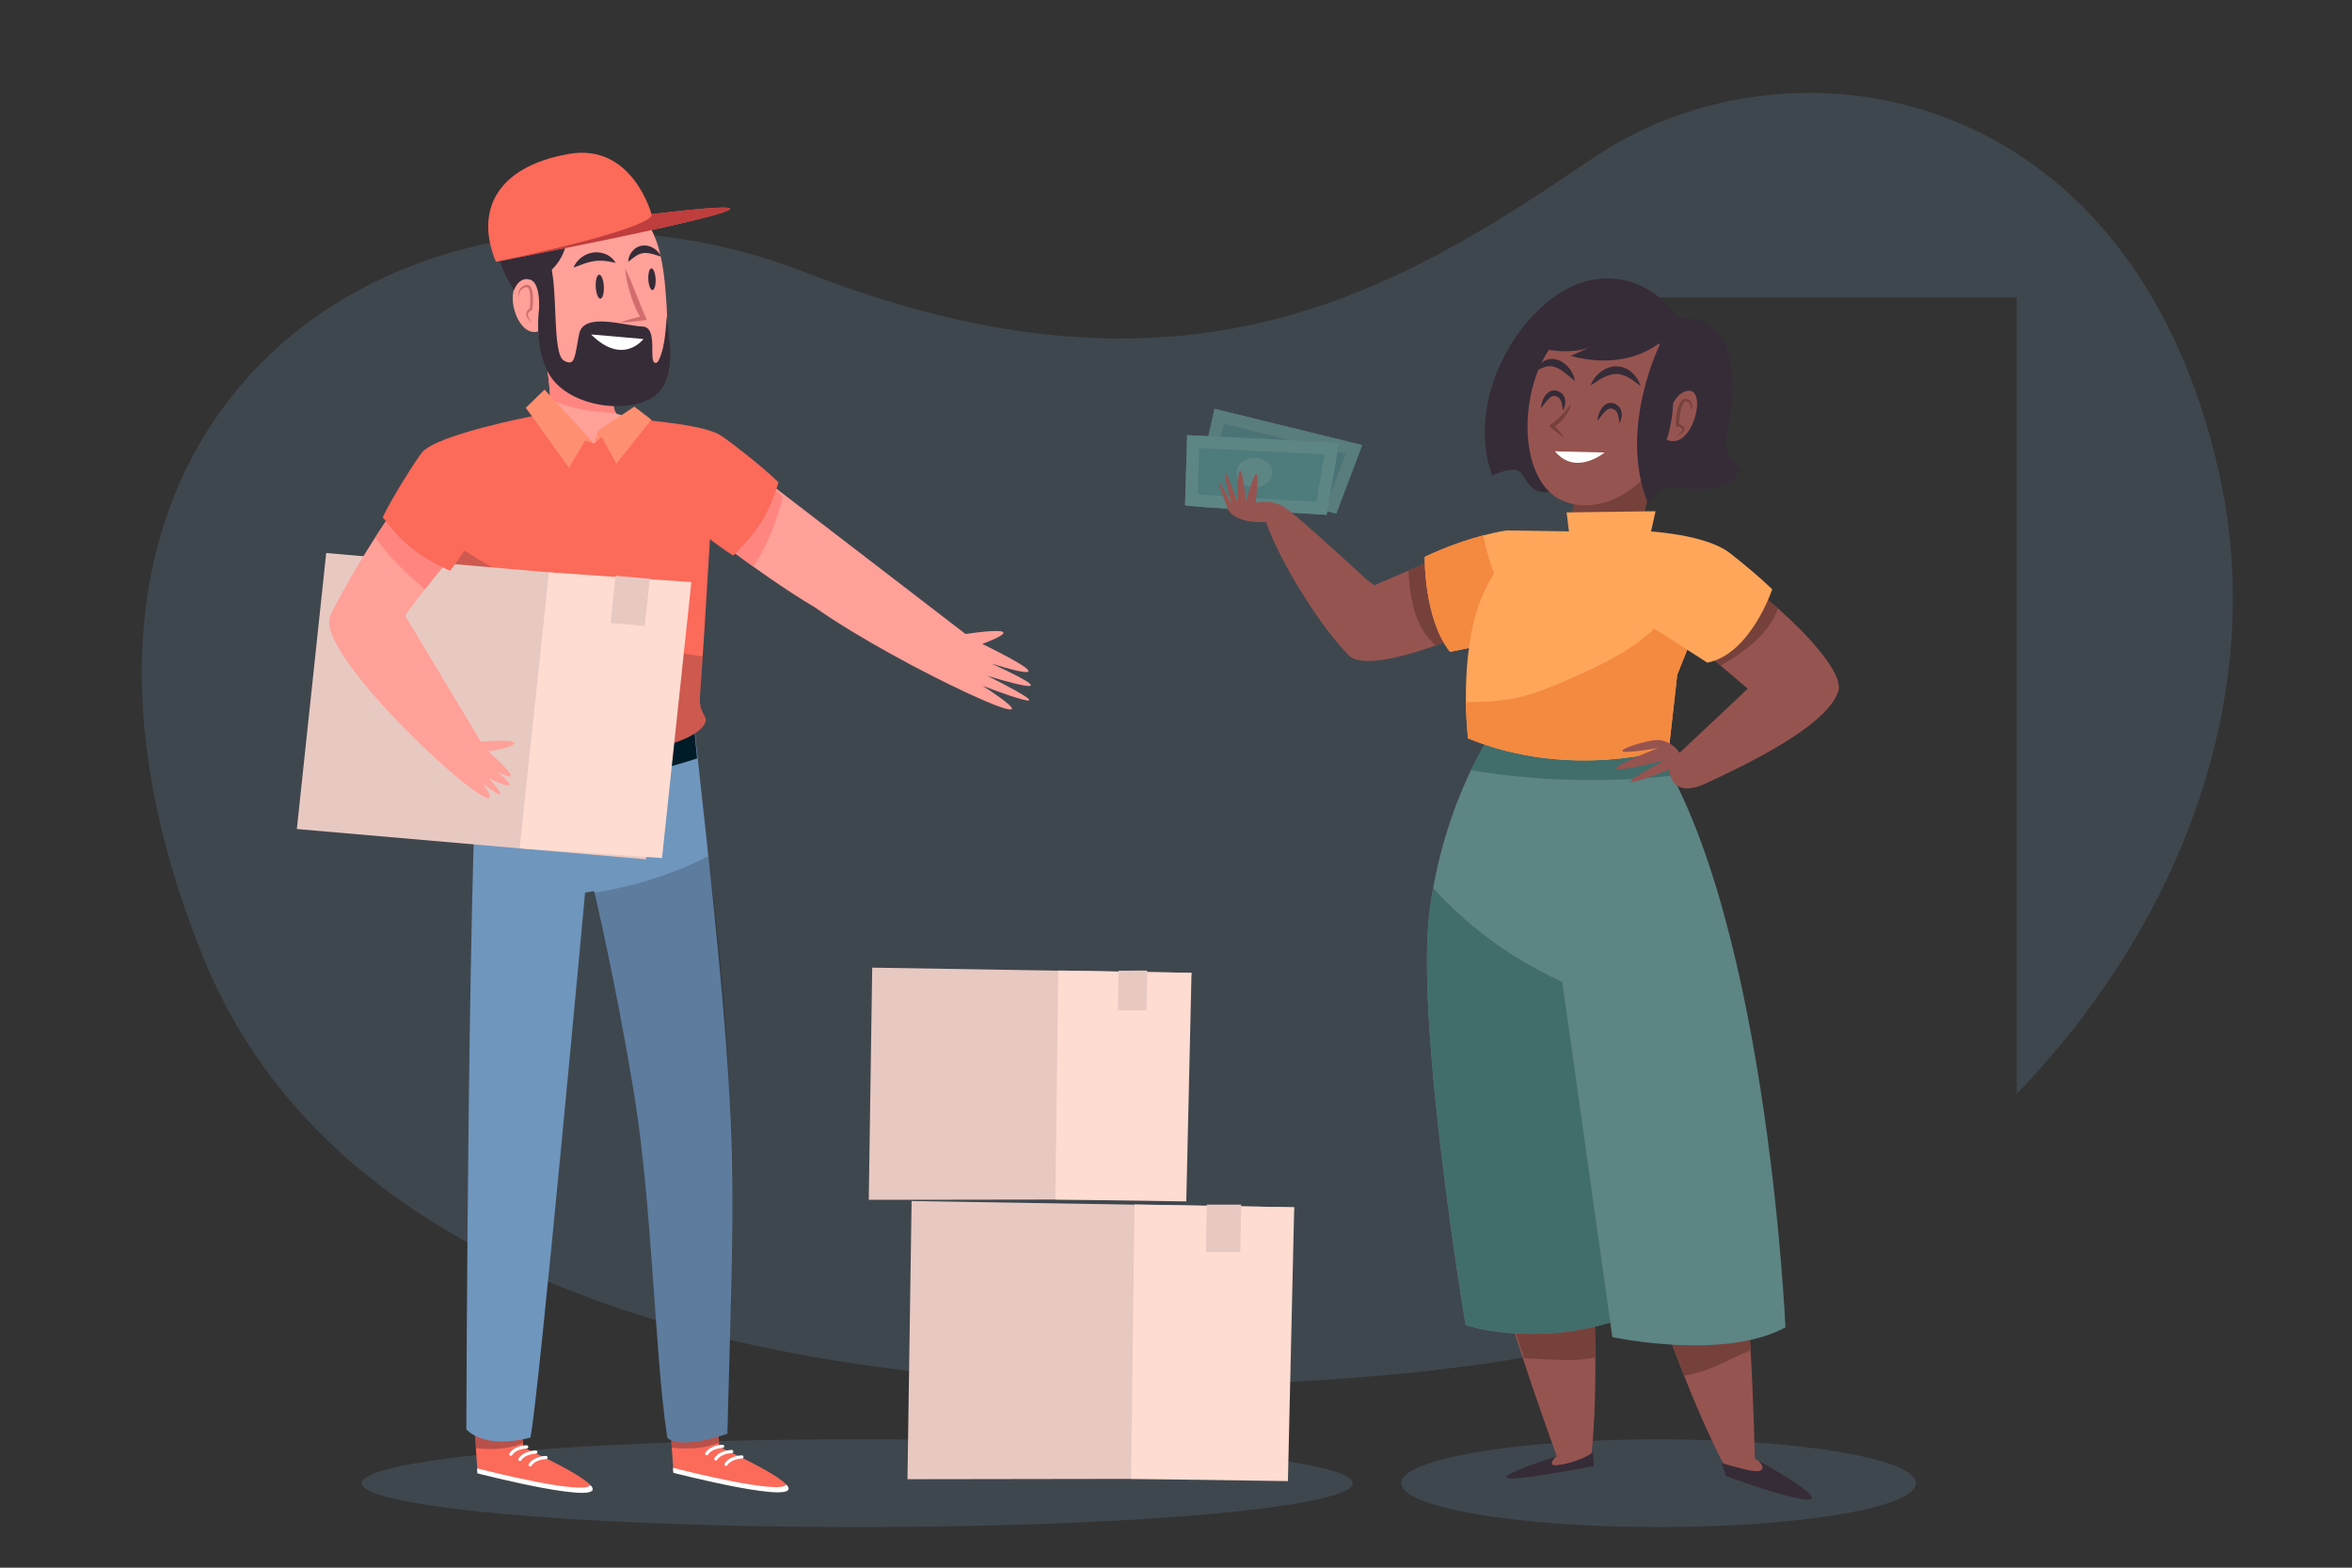 <svg xmlns="http://www.w3.org/2000/svg" viewBox="0 0 750 500"><rect x="0" y="0" width="750" height="500" fill="#333333" stroke="none"/><defs><style>      .cls-1, .cls-2 {        fill: #352c38;      }      .cls-1, .cls-2, .cls-3, .cls-4, .cls-5, .cls-6, .cls-7, .cls-8, .cls-9, .cls-10, .cls-11, .cls-12, .cls-13, .cls-14, .cls-15, .cls-16, .cls-17, .cls-18, .cls-19, .cls-20, .cls-21, .cls-22, .cls-23 {        stroke-width: 0px;      }      .cls-2 {        opacity: .1;      }      .cls-3 {        fill: #001c28;      }      .cls-4 {        fill: #ff8f71;      }      .cls-5 {        fill: #e8c9c1;      }      .cls-6 {        fill: #ffa65b;      }      .cls-7 {        fill: #bf3d3d;      }      .cls-8 {        fill: #76413b;      }      .cls-9 {        opacity: .3;      }      .cls-9, .cls-19 {        fill: #161826;      }      .cls-10 {        fill: #4e7b7c;      }      .cls-24 {        fill: none;        stroke: #fff;        stroke-linecap: round;        stroke-miterlimit: 10;        stroke-width: 1.02px;      }      .cls-11, .cls-15 {        fill: #6f96bd;      }      .cls-11, .cls-19 {        opacity: .2;      }      .cls-12 {        fill: #416d6a;      }      .cls-13 {        fill: #fc6a5a;      }      .cls-14 {        fill: #ff8680;      }      .cls-16 {        fill: #d16d6d;      }      .cls-17 {        fill: #f48940;      }      .cls-18 {        fill: #ffa099;      }      .cls-20 {        fill: #ffdcd1;      }      .cls-21 {        fill: #fff;      }      .cls-22 {        fill: #5d8584;      }      .cls-23 {        fill: #965450;      }    </style></defs><g id="BACKGROUND"><g><path class="cls-11" d="M506.6,94.86h136.49v254.01c53.17-55.09,79.9-128.26,64.66-197.37-27.87-126.33-137.28-143.43-199.68-101.14-62.4,42.3-129.54,83.97-251.05,36.59C135.51,39.57-7.38,125.96,64.61,304.83c71.99,178.87,400.78,131.16,400.78,131.16,14.12-1.63,27.87-4.25,41.2-7.74V94.86Z"></path><ellipse class="cls-11" cx="273.36" cy="473.05" rx="158" ry="14"></ellipse><ellipse class="cls-11" cx="528.89" cy="473.05" rx="82.05" ry="14"></ellipse></g></g><g id="OBJECTS"><g><g><g><g><g><path class="cls-23" d="M504.15,352.42s7.93,77.64,2.91,114.95c0,0-35.71,6.93-10.61-2.93,0,0-22.91-61.7-27.82-94.92-4.91-33.21,35.52-17.1,35.52-17.1Z"></path><path class="cls-8" d="M505.81,433.42c-5.45.79-10.94.16-16.41-.08-1.11-.05-2.25-.09-3.38-.1-6.91-20.47-14.81-46.23-17.4-63.72-4.91-33.21,35.52-17.1,35.52-17.1,0,0,4.4,43.09,4.57,80.5-.97.19-1.94.37-2.91.51Z"></path></g><path class="cls-1" d="M496.45,464.43c-1.43,1.08-2.32,2.64-.9,2.87,1.58.25,8.78-1.28,12.42-4.13l.26,4.38s-53.97,10.78-11.78-3.12Z"></path></g><g><g><path class="cls-23" d="M511.36,362.39s21.5,75.03,40.04,107.79c0,0,47.63,17.33,8.15-4.97,0,0-1.07-67.5-8.86-100.15-7.79-32.66-39.33-2.67-39.33-2.67Z"></path><path class="cls-8" d="M539.93,438.2c5.35-1.3,10.21-3.92,15.2-6.18,1.02-.46,2.05-.92,3.1-1.35-1.2-21.57-3.44-48.43-7.54-65.62-7.79-32.66-39.33-2.67-39.33-2.67,0,0,11.94,41.64,25.69,76.42.97-.18,1.94-.38,2.89-.61Z"></path></g><path class="cls-1" d="M560.61,465.74c1.46,1.66,1.99,2.54.76,3.28-1.38.83-7.93-1.11-12.37-2.4l1.39,4.17s54.02,19.82,10.22-5.05Z"></path></g></g><g><path class="cls-22" d="M476.56,232.44s-16.1,22.24-20.7,58.28c-4.6,36.04,11.5,131.89,11.5,131.89,0,0,19.94,6.9,46.01-.77l-7.67-109.65h-7.67l16.1,114.25s35.27,7.67,55.21-3.07c0,0-6.13-140.32-46.01-191.7l-46.77.77Z"></path><g><path class="cls-12" d="M533.23,247.4c-3.04-5.84-6.33-11.14-9.89-15.73l-46.77.77s-3.39,4.69-7.5,13.23c26.38,4.4,49.45,3.37,64.17,1.73Z"></path><path class="cls-12" d="M457.01,283.25c-.43,2.42-.82,4.9-1.15,7.46-4.6,36.04,11.5,131.89,11.5,131.89,0,0,19.94,6.9,46.01-.77l-.12-1.67-15.08-106.98c-17.92-8.18-31.28-18.99-41.16-29.94Z"></path></g></g></g><g><g><g><path class="cls-1" d="M537.9,105.15s-10.22-19.68-30.42-15.85c-20.19,3.83-41.15,36.04-31.69,62.37,0,0,5.88-2.81,8.43-1.53,2.56,1.28,3.07,9.71,13.04,5.88,9.97-3.83,40.64-50.86,40.64-50.86Z"></path><g><path class="cls-8" d="M531.65,140.16s-8.31,20.2-8.31,32.47l-23-3.07,2.3-13.8,29.02-15.6Z"></path><path class="cls-23" d="M533.81,117.93s-6.48-20.26-27.09-15.85c-21.47,4.6-26.59,48.68-9.06,57.31,17.54,8.63,43.31-15.14,36.15-41.47Z"></path></g></g><g><path class="cls-1" d="M529.72,108.99s-14.14,27.49-4.09,51.89c0,0,2.04-6.13,9.2-5.37,7.16.77,16.61,1.53,20.19-5.88,0,0-5.88-4.86-4.35-10.99,1.53-6.13,6.9-36.81-13.29-37.06-20.19-.26-7.67,7.41-7.67,7.41Z"></path><path class="cls-1" d="M531.15,107.67s-9.97,11.25-30.33,5.84l6.41-2.85s-6.69,3.28-18.51-.28c0,0,4.27-13.81,17.8-16.09s26.49,1.85,24.78,12.82"></path></g></g><g><g><path class="cls-21" d="M511.66,144.33s-9.2,7.64-15.81-.39"></path><path class="cls-8" d="M498.81,139.83c-.76-.56-1.48-1.16-2.17-1.78-.74-.55-1.44-1.11-2.13-1.68l-.55-.46.59-.49c.3-.25.62-.48.93-.71.3-.25.58-.52.89-.76l.86-.79c.27-.28.55-.55.83-.83.25-.3.52-.58.79-.87.24-.31.49-.61.76-.91.23-.32.48-.63.73-.95.22-.33.46-.66.71-.99-.09.4-.2.8-.33,1.19-.15.38-.31.77-.48,1.15-.19.37-.39.73-.61,1.09-.23.34-.47.69-.71,1.03-.27.32-.53.64-.81.96l-.89.88c-.63.55-1.29,1.06-1.99,1.51l.04-.95c.69.67,1.36,1.36,1.99,2.06.55.75,1.09,1.52,1.57,2.33Z"></path><path class="cls-1" d="M502.21,121.5s-.2-.16-.56-.45c-.33-.28-.81-.67-1.39-1.15-1.13-.9-2.57-2.11-4.06-2.7-.37-.15-.74-.27-1.1-.33-.37-.07-.73-.09-1.09-.08-.72.03-1.44.24-2.09.48-.3.15-.62.25-.88.4-.26.14-.51.24-.7.35-.39.21-.64.32-.64.32,0,0,.09-.25.29-.67.21-.41.56-.98,1.13-1.57.3-.28.64-.59,1.07-.85.42-.26.92-.48,1.47-.62.55-.13,1.15-.2,1.75-.13.6.04,1.19.21,1.74.42,1.09.45,1.99,1.15,2.68,1.89.7.74,1.2,1.52,1.55,2.22.72,1.4.83,2.47.83,2.47Z"></path><path class="cls-1" d="M507.19,123.01s.09-.31.33-.82c.24-.5.64-1.21,1.26-1.96.61-.75,1.44-1.57,2.54-2.23.54-.34,1.16-.62,1.82-.83.66-.22,1.38-.32,2.1-.35.72,0,1.45.08,2.13.29.68.19,1.3.5,1.85.83.26.19.53.36.77.54.23.2.45.4.67.59.4.41.76.81,1.03,1.21.3.38.53.76.71,1.11.2.33.34.64.45.9.22.52.31.82.31.82,0,0-.27-.18-.7-.52-.43-.33-1.04-.8-1.77-1.3-.35-.26-.77-.49-1.18-.75-.21-.11-.43-.23-.65-.35-.22-.1-.45-.21-.68-.31-.23-.08-.47-.17-.7-.26-.24-.05-.48-.15-.72-.19-.49-.11-.98-.15-1.48-.15-2,.01-4.04,1.07-5.55,1.99-.75.47-1.38.9-1.83,1.21-.45.32-.71.5-.71.5Z"></path><path class="cls-1" d="M491.41,130.16s-.02-.93.44-2.23c.23-.65.57-1.4,1.19-2.12.31-.35.68-.71,1.19-.96.48-.28,1.11-.39,1.72-.35.15.01.29.06.43.09l.21.06.11.03h.05s.03.02.03.02l.09.04c.2.1.37.17.6.32.52.34.91.73,1.15,1.19.28.44.39.91.47,1.34.05.43.05.83,0,1.19-.08.71-.29,1.26-.46,1.63-.17.37-.31.55-.31.55,0,0,0-.23-.04-.62-.03-.38-.08-.93-.21-1.52-.13-.59-.36-1.24-.76-1.7-.18-.25-.46-.42-.65-.55-.13-.08-.38-.17-.56-.26h0s0,0,0,0c.03.01-.07-.03.06.03h-.01s-.03,0-.03,0h-.05s-.1-.03-.1-.03c-.07-.01-.14-.04-.2-.05-.26,0-.53,0-.8.14-.28.1-.56.31-.83.53-.54.45-1.01,1.02-1.41,1.51-.78,1-1.32,1.75-1.32,1.75Z"></path><path class="cls-1" d="M509.43,134.16s-.02-.93.44-2.23c.23-.65.58-1.4,1.19-2.12.31-.35.68-.71,1.19-.96.48-.28,1.11-.39,1.72-.35.15.01.29.06.43.09l.21.06.11.03.05.02h.03s.09.05.09.05c.2.1.37.17.6.32.52.34.91.73,1.15,1.19.28.44.39.91.47,1.34.05.43.05.83,0,1.19-.08.71-.29,1.26-.46,1.63-.17.37-.31.55-.31.55,0,0,0-.23-.04-.62-.03-.38-.08-.93-.21-1.52-.13-.59-.36-1.24-.76-1.7-.18-.25-.46-.42-.65-.55-.14-.08-.38-.17-.56-.26h0s0,0,0,0c.03.01-.07-.03.06.03h-.01s-.03,0-.03,0h-.05s-.1-.03-.1-.03c-.07-.01-.14-.04-.2-.05-.26,0-.53,0-.8.14-.28.1-.56.31-.83.53-.54.45-1.01,1.02-1.41,1.51-.78,1-1.32,1.75-1.32,1.75Z"></path></g><g><path class="cls-23" d="M538.56,124.62c-2.11.06-3.75,1.71-5.01,3.81-.21,4.03-.84,8.03-2.08,11.84,8.16,3.6,12.96-15.81,7.09-15.65Z"></path><path class="cls-8" d="M534.54,139.14c.39-.29.77-.6,1.12-.93.34-.33.66-.71.79-1.08.06-.19.05-.33-.02-.45-.08-.12-.23-.23-.41-.32-.36-.19-.82-.28-1.28-.36l-.36-.06v-.39c0-1.14.08-2.26.25-3.39.08-.56.19-1.13.34-1.68.15-.56.31-1.12.58-1.66.14-.27.29-.54.49-.8.2-.25.45-.51.81-.67.17-.08.37-.12.56-.13.1,0,.18,0,.3.02l.2.04c.34.08.64.21.91.43.55.43.74,1.13.72,1.71,0,.59-.14,1.16-.37,1.67.07-.56.08-1.11-.02-1.63-.11-.52-.35-.97-.73-1.18-.18-.11-.42-.17-.62-.2l-.21-.02s-.08.01-.11.01c-.08.02-.16.04-.23.09-.3.18-.57.62-.76,1.08-.39.95-.59,2.03-.78,3.09-.17,1.07-.32,2.17-.42,3.25l-.36-.46c.49.14.99.28,1.47.59.24.15.48.36.63.68.15.33.08.71-.05.97-.28.52-.71.81-1.12,1.1-.42.28-.86.5-1.31.68Z"></path></g></g></g><g><g><g><g><g><path class="cls-10" d="M387.29,130.38l-4.9,21.81c-.73.31,43.72,11.6,43.72,11.6l8.25-21.83-47.07-11.58Z"></path><path class="cls-22" d="M390.26,135.17l38.85,9.56-5.43,14.38c-12.66-3.23-29.66-7.62-36.64-9.57l3.22-14.36M387.29,130.38l-4.9,21.81c-.73.31,43.72,11.6,43.72,11.6l8.25-21.83-47.07-11.58h0Z"></path><path class="cls-22" d="M400.5,145.1c-.49,2.55,1.61,5.11,4.7,5.71,3.09.6,5.99-.99,6.49-3.54.49-2.55-1.61-5.11-4.7-5.71-3.09-.6-5.99.99-6.49,3.54Z"></path></g><path class="cls-2" d="M387.29,130.38l-4.9,21.81c-.73.31,43.72,11.6,43.72,11.6l8.25-21.83-47.07-11.58Z"></path></g><g><path class="cls-10" d="M378.56,138.78l-.66,22.35c-.66.44,45.13,3.07,45.13,3.07l3.94-23-48.42-2.41Z"></path><path class="cls-22" d="M382.38,142.92l39.96,1.99-2.6,15.15c-13.04-.76-30.57-1.84-37.79-2.42l.43-14.71M378.56,138.78l-.66,22.35c-.66.44,45.13,3.07,45.13,3.07l3.94-23-48.42-2.41h0Z"></path><path class="cls-22" d="M394.33,150.72c0,2.6,2.55,4.71,5.7,4.71s5.7-2.11,5.7-4.71-2.55-4.71-5.7-4.71-5.7,2.11-5.7,4.71Z"></path></g></g><g><path class="cls-23" d="M472.64,171.91l-34.42,14.77-2.67-2.05c-7.97-7.36-23.05-21.14-26.22-23-4.35-2.56-8.95-1.28-8.95-1.28,0,0,2.56-20.19-3.07-.51,0,0-2.3-21.98-2.81,0,0,0-7.41-20.96-1.79,1.02,0,0-7.92-16.1-1.53.51,0,0,.74,5.64,12.54,5.15,4.62,13.35,18.19,34.52,26.56,42.65,6.73,6.53,44.33-7.94,57.05-18.72,12.71-10.77-14.7-18.55-14.7-18.55Z"></path><path class="cls-8" d="M472.64,171.91l-23.5,10.09c.38,8.92,2.09,18.32,8.73,23.85,11.45-4.15,23.35-10.2,29.48-15.39,12.71-10.77-14.7-18.55-14.7-18.55Z"></path></g><g><path class="cls-6" d="M504.55,169.56l-24.15-.38s-11.5,1.53-26.07,8.43c0,0-.38,19.55,8.05,30.29l27.99-5.75,14.19-32.59Z"></path><path class="cls-17" d="M480.68,191.56c-3.79-6.54-6.35-13.52-7.66-20.81-4.71,1.24-11.31,3.36-18.7,6.86,0,0-.38,19.55,8.05,30.29l25.89-5.32c-2.77-3.51-5.34-7.15-7.58-11.02Z"></path></g></g><g><path class="cls-6" d="M532.15,238.96s-31.05,9.97-64.03-3.45c0,0-3.07-25.3,3.83-43.71,4.94-13.17,15.72-22.24,15.72-22.24h12.65l-.77-6.13,28.37-.38-1.53,6.9s16.49,2.3,19.94,5.75c3.45,3.45-11.5,39.49-11.5,39.49l-2.68,23.77Z"></path><path class="cls-17" d="M546.34,175.7c-.39-.39-.96-.77-1.65-1.13-.4,1.45-.93,2.87-1.56,4.24-1.98,4.31-4.65,8.22-7.38,12.08-2.8,3.97-6.02,7.69-9.66,10.91-7.18,6.35-15.6,10.3-24.28,14.16-5.12,2.28-10.3,4.56-15.74,6-5.46,1.45-11.03,1.94-16.67,1.94-.65,0-1.3-.02-1.94-.03.09,6.88.67,11.64.67,11.64,32.97,13.42,64.03,3.45,64.03,3.45l2.68-23.77s14.95-36.04,11.5-39.49Z"></path></g><g><g><path class="cls-23" d="M531.77,197.93l25.56,21.73-21.73,20.45s-2.56-4.09-7.16-4.09-22.75,6.39.26,2.56c0,0-31.44,12.27,2.3,3.83,0,0-25.63,13.43,1.28,3.07,0,0,.26,9.71,11.76,4.35,11.5-5.37,38.6-18.04,42.17-29.39,2.81-8.95-29.14-37.44-44.47-43.96-15.34-6.52-9.97,21.47-9.97,21.47Z"></path><path class="cls-8" d="M548.66,212.29c7.52-4.28,15.66-10.17,18.26-18.29-8.72-7.72-18.52-14.7-25.18-17.53-15.34-6.52-9.97,21.47-9.97,21.47l16.89,14.36Z"></path></g><path class="cls-6" d="M521.03,169.18s21.85.38,30.67,7.28c8.82,6.9,13.42,11.5,13.42,11.5,0,0-6.9,20.7-20.7,23.39l-21.47-13.8-1.92-28.37Z"></path></g></g></g><g><g><g><g><g><path class="cls-18" d="M195.65,112.89s-1.56,18.73,1.3,19.18c2.87.45,25.48,9.93,25.48,9.93,0,0-18.18,13.54-38.25,14.22-20.07.68-32.69-18.31-32.69-18.31,0,0,22-5.16,23.57-6.51,1.56-1.35-1.56-21.21-1.56-21.21l22.16,2.71Z"></path><path class="cls-14" d="M196.46,131.77c-7.44-.33-14.74-1.4-20.99-4.37-.24-6.18-1.97-17.22-1.97-17.22l22.16,2.71s-1.37,16.43.81,18.88Z"></path></g><g><g><path class="cls-18" d="M171.38,72.95s7.23-14.67,23.14-10.29c15.91,4.37,17.12,20.84,18.08,35.25.96,14.41-4.59,26.94-17.36,27.53-11.09.51-30.13-3.09-23.87-52.49Z"></path><path class="cls-18" d="M170.91,89.59s-.77-2.72-4.97-.1c-5.33,3.32-1.19,17.29,5.03,16.36,6.21-.94-.06-16.26-.06-16.26Z"></path></g><path class="cls-1" d="M168.09,58.75c.35-.03,7.37,2.3,2.27,2.42,4.26,5.41,3.71,6.6,10.04,8.3,2.59,10.72-4.53,16.59-4.53,16.59l.86,12.74-4.86.15s.72-8.75-2.89-9.78-5.06,3.35-5.06,3.35c-6.99-10.29-12.66-32.38,4.18-33.76Z"></path><path class="cls-1" d="M172.92,88.92l-1.06,10.02s-1.64,11.43,3.05,20.06c5.62,10.33,23.92,13.23,32.8,7.97s5.44-19.75,4.89-25.92c0,0-.72,14.32-3.44,14.68-2.72.36,1.09-11.42-4.35-11.6-5.44-.18-18.67-4.71-20.12,2.36-1.45,7.07-1.18,10.64-4.89,8.52-3.81-2.17-1.81-23.38-4.35-30.63-2.54-7.25-2.54,4.53-2.54,4.53Z"></path></g></g><g><path class="cls-1" d="M196.3,83.85s-.24-.06-.66-.16c-.41-.09-.98-.22-1.64-.32-.32-.07-.68-.09-1.03-.14-.36-.02-.73-.08-1.11-.07-.19,0-.38,0-.57-.02-.19,0-.39.03-.58.03-.39-.01-.77.08-1.16.1-.39.06-.77.15-1.16.21-.38.12-.76.19-1.14.3-.36.13-.73.25-1.09.35-.35.13-.69.26-1,.38-.32.11-.63.2-.89.32-.26.11-.51.2-.71.27-.41.14-.67.21-.67.21,0,0,.09-.24.3-.62.11-.19.24-.43.41-.68.16-.27.37-.54.63-.81.26-.27.54-.58.87-.87.35-.26.73-.53,1.14-.79.42-.24.9-.44,1.37-.63.5-.16,1.02-.28,1.54-.37.54-.03,1.07-.12,1.6-.04.53.02,1.04.12,1.52.26.48.11.92.33,1.32.51.39.22.76.42,1.06.67.62.47,1.03.96,1.29,1.32.26.36.35.61.35.61Z"></path><path class="cls-1" d="M210.8,81.85s-.21-.07-.57-.18c-.17-.06-.38-.13-.62-.2-.23-.08-.5-.15-.77-.24-.28-.07-.57-.18-.88-.24-.3-.09-.62-.15-.94-.2-.32-.07-.63-.07-.95-.11-.31.02-.62-.03-.91.05-.31,0-.58.12-.87.18-.29.08-.55.24-.84.34-.26.16-.53.33-.8.47-.26.17-.48.37-.72.53-.24.16-.47.32-.64.49-.18.16-.36.3-.51.41-.29.23-.49.35-.49.35,0,0,0-.22.08-.59.04-.19.08-.42.15-.68.04-.13.07-.27.11-.41.06-.14.13-.28.2-.43.15-.29.31-.63.54-.95.26-.3.53-.63.85-.94.37-.25.74-.57,1.2-.76.46-.19.94-.37,1.45-.4.51-.09,1-.03,1.48.02.24.03.46.11.68.17.22.06.44.13.63.23.4.17.76.38,1.08.61.33.21.58.47.83.69.46.48.78.92.96,1.26.19.33.26.55.26.55Z"></path><path class="cls-16" d="M199.32,85.64c.66,1.27,1.23,2.56,1.79,3.85.55,1.29,1.07,2.59,1.59,3.89l1.53,3.88.78,1.92c.25.64.56,1.25.82,1.89l.4.96-.9.13c-1.28.18-2.57.33-3.86.46-1.29.11-2.58.23-3.89.27,1.23-.45,2.47-.81,3.72-1.18,1.25-.35,2.5-.69,3.76-.99l-.51,1.08c-.39-.61-.74-1.25-1.07-1.88-.34-.63-.63-1.29-.91-1.94-.29-.65-.56-1.31-.79-1.98-.24-.67-.49-1.33-.7-2.01-.43-1.35-.79-2.72-1.1-4.11-.3-1.39-.54-2.79-.65-4.22Z"></path><path class="cls-16" d="M169.68,102.98c-.38-.26-.72-.57-1.03-.93-.31-.35-.59-.75-.74-1.24-.07-.24-.13-.5-.1-.77,0-.14.02-.27.07-.4.04-.13.08-.27.16-.38.13-.25.31-.44.51-.62.19-.18.41-.3.62-.44l-.21.3c.08-1.05.13-2.12.12-3.16-.02-1.04-.06-2.12-.38-3.02-.17-.45-.41-.74-.75-.73-.11.02-.16,0-.3.05-.12.04-.27.07-.38.11-.21.08-.42.19-.63.32-.2.14-.38.3-.54.49-.15.19-.3.4-.41.63-.22.46-.34.99-.37,1.53-.11-.53-.09-1.1.06-1.64.07-.28.19-.54.33-.79.15-.25.35-.47.57-.67.22-.19.47-.36.76-.49.14-.07.25-.1.38-.16.1-.05.33-.1.48-.13.36-.05.78.09,1.03.34.27.24.42.53.55.81.25.56.34,1.12.41,1.68.07.56.1,1.11.1,1.66,0,1.1-.09,2.18-.25,3.27l-.03.18-.19.12c-.17.11-.37.19-.52.31-.15.12-.3.24-.4.4-.07.07-.09.15-.13.24-.04.08-.07.17-.08.26-.05.18-.03.38,0,.58.08.4.24.81.47,1.19.23.38.5.75.8,1.09Z"></path><path class="cls-1" d="M189.97,91.5c.11,2.11.78,3.79,1.49,3.75.71-.04,1.2-1.78,1.09-3.89-.11-2.11-.78-3.79-1.49-3.75s-1.2,1.78-1.09,3.89Z"></path><path class="cls-1" d="M206.73,89.12c.1,1.91.7,3.44,1.34,3.4.64-.03,1.08-1.61.99-3.52-.1-1.91-.7-3.44-1.34-3.4-.64.03-1.08,1.61-.99,3.52Z"></path><path class="cls-21" d="M188.51,106.68s10.87.91,16.67,1.45c0,0-6.52,8.7-16.67-1.45Z"></path></g><g><path class="cls-13" d="M158.15,83.5s127.05-24.46,49.6-15.18c0,0-6.07-22.78-26.32-19.23-23.72,4.15-29.86,18.73-23.28,34.42Z"></path><path class="cls-7" d="M207.76,68.32c77.44-9.28-49.6,15.18-49.6,15.18,53.87-11.47,49.6-15.18,49.6-15.18Z"></path></g></g><g><g><g><path class="cls-13" d="M212.8,442.06l1.96,27.38s71.43,18.61,14.57-8l-1.52-36.86-15.01,17.47Z"></path><path class="cls-9" d="M219.72,461.96c-1.79.04-3.5.04-5.52-.26l-1.4-19.64,15.01-17.47,1.47,35.52c-3.07,1.27-6.26,1.78-9.55,1.86Z"></path><path class="cls-21" d="M250.75,473.49c6.71,7.26-36.04-3.75-36.04-3.75l-.11-1.58c3.41.87,34.23,8.64,36.15,5.33Z"></path><path class="cls-24" d="M230.42,461.3s-3.55.01-5.07,2.35"></path><path class="cls-24" d="M233.33,462.96s-3.55.01-5.07,2.35"></path><path class="cls-24" d="M236.59,464.69s-3.55.01-5.07,2.35"></path></g><g><path class="cls-13" d="M150.33,442.23l1.96,27.38s71.43,18.61,14.57-8l-1.52-36.86-15.01,17.47Z"></path><path class="cls-9" d="M157.25,462.13c-1.79.04-3.5.04-5.52-.26l-1.41-19.64,15.01-17.47,1.47,35.52c-3.07,1.27-6.26,1.78-9.55,1.86Z"></path><path class="cls-21" d="M188.28,473.66c6.71,7.26-36.04-3.75-36.04-3.75l-.11-1.58c3.41.87,34.23,8.64,36.15,5.33Z"></path><path class="cls-24" d="M167.95,461.47s-3.55.01-5.07,2.35"></path><path class="cls-24" d="M170.86,463.13s-3.55.01-5.07,2.35"></path><path class="cls-24" d="M174.12,464.86s-3.55.01-5.07,2.35"></path></g></g><g><g><path class="cls-15" d="M220.16,220.97c15.73,140.45,14.36,140.67,11.77,236.29,0,0-14.51,5.28-19.12,1.32-3.96-25.06-4.7-73.61-10.63-109.88-5.59-34.15-12.73-64.5-12.73-64.5l-2.88.49s-14.8,161.28-17.43,173.81c-15.17,3.96-20.44-2.64-20.44-2.64,0,0,.55-200.94,4.78-234.27,5.54-43.67,66.7-.61,66.7-.61Z"></path><path class="cls-19" d="M225.75,273.09c8.96,62.23,8.62,115.66,6.17,184.17,0,0-14.51,5.28-19.12,1.32-3.96-25.06-4.7-73.61-10.63-109.88-5.22-31.92-11.91-59.26-12.65-64,11.91-1.78,25.73-6.02,36.23-11.61Z"></path></g><g><path class="cls-3" d="M208.04,213.53c7.19,3.97,12.12,7.44,12.12,7.44,0,0,.87,7.73,2.13,20.93-2.83.93-6.81,2.15-11.63,3.34-.79-10.58-1.62-21.16-2.62-31.72Z"></path><path class="cls-3" d="M170.49,202.18c9.46-1.03,21.17,3.17,30.84,7.87,1.2,12.19,2.16,24.41,3.07,36.63-9.67,2.02-21.62,3.63-34.17,3.24,0-15.91.22-31.83.26-47.74Z"></path><path class="cls-3" d="M163.86,249.54c-4.02-.35-8.08-.92-12.12-1.78.49-11.84,1.06-21.02,1.71-26.19,1.23-9.71,5.22-15.12,10.66-17.68-.05,15.21-.25,30.43-.26,45.64Z"></path></g></g></g><g><g><g><path class="cls-18" d="M313.25,205.37c4.91-1.84,14.63-5.99-5.37-3.17l-78.74-60.51-12.87,20.7s24.11,19.84,43.71,31.41c26.77,18.88,85.38,45.76,53.41,24.96,0,0,32.36,12.39,1.49-3.21,0,0,30.29,9.45,1.25-3.93,0,0,28.5,9.24-2.87-6.24Z"></path><path class="cls-14" d="M240.19,180.71c-13.06-9.38-23.92-18.31-23.92-18.31l18.35-17.74s7.2,6.7,15.11,13.83c-2.24,7.79-4.95,15.61-9.53,22.22Z"></path></g><path class="cls-13" d="M233.83,177.2c-5.56-3.38-13.07-9.98-16.09-10.91-9.6-2.94-17.37-32.74-17.37-32.74,0,0,22.64,1.39,29.06,5.08,2.12,1.22,13.77,10.19,18.83,15.22-2.98,9.2-5.55,14.62-14.42,23.34Z"></path></g><g><g><path class="cls-13" d="M198.92,132.44l-9.5,9.06s-10.13-6.31-12.92-10.27c0,0-28.34,6.87-34.56,8.94-4.71,1.57,6.99,93.53,12.13,99.59,5.14,6.06,67.3,2.43,70.94-9.7.51-1.54-2.19-2.87-1.82-7.88,1.81-24.53,5.15-83.83,5.15-83.83l-29.42-5.91Z"></path><path class="cls-19" d="M162.4,184.18c14.05,8.17,27.79,17,43.59,21.48,5.88,1.67,11.94,2.85,18.08,3.72-.32,4.82-.62,9.19-.88,12.8-.37,5.01,2.33,6.34,1.82,7.88-3.64,12.13-65.81,15.76-70.94,9.7-3.17-3.74-8.85-40.27-11.62-68.02,6.31,4.65,13.27,8.54,19.96,12.43Z"></path></g><g><polygon class="cls-4" points="190.83 137.28 202.28 129.7 207.72 133.87 196.51 147.91 191.84 139.29 189.42 141.5 190.83 137.28"></polygon><polygon class="cls-4" points="173.65 124.26 189.42 141.5 186.6 140.47 181.42 149.2 167.67 130.06 173.65 124.26"></polygon></g></g><g><g><polygon class="cls-5" points="94.66 264.41 205.99 274.08 215.35 186.05 104.02 176.38 94.66 264.41"></polygon><polygon class="cls-20" points="165.7 270.58 211.1 273.67 220.46 185.65 175.05 182.55 165.7 270.58"></polygon><polygon class="cls-5" points="194.69 198.69 205.62 199.64 207.22 184.6 196.29 183.65 194.69 198.69"></polygon></g><g><g><path class="cls-18" d="M105.17,197.04c9.27-20.73,32.98-52.33,32.98-52.33l18.55,17.53s-23.08,27.15-28,34.81h-23.53Z"></path><path class="cls-14" d="M119.67,171.4c9.21-14.33,18.48-26.69,18.48-26.69l18.55,17.53s-12.66,14.89-21.22,25.72c-5.88-5-11.42-10.29-15.81-16.56Z"></path><path class="cls-18" d="M125.31,189.92l28,46.58c19.34-1.27,7.53,2.78,2.29,3.05,14.76,13.24,2.67,6.32,2.67,6.32,10.82,8.95-2.42,2.33-2.42,2.33,9.42,10.44-1.78,1.78-1.78,1.78,15.02,21.63-53.17-38.8-48.9-52.94.87-2.87,6.72-14.09,13.01-16.29l7.13,9.16Z"></path></g><path class="cls-13" d="M143.52,182.05c4.08-5.07,8.91-13.82,11.44-15.72,8.03-6.02,14.52-33.55,14.52-33.55,0,0-30.1,5.84-34.88,11.49-1.58,1.87-9.5,14.25-12.56,20.7,5.92,7.65,10.18,11.88,21.47,17.08Z"></path></g></g></g></g><g><g><polygon class="cls-5" points="289.37 471.78 401.13 471.61 412.69 385.06 290.69 383.06 289.37 471.78"></polygon><g><polygon class="cls-20" points="360.68 471.67 410.69 472.39 412.69 385.06 361.79 384.15 360.68 471.67"></polygon><polygon class="cls-5" points="384.54 399.33 395.51 399.31 395.78 384.19 384.81 384.21 384.54 399.33"></polygon></g></g><g><polygon class="cls-5" points="277.03 382.67 370.3 382.53 379.95 310.29 278.13 308.62 277.03 382.67"></polygon><g><polygon class="cls-20" points="336.54 382.58 378.28 383.18 379.95 310.29 337.47 309.53 336.54 382.58"></polygon><polygon class="cls-5" points="356.45 322.2 365.61 322.19 365.83 309.56 356.68 309.58 356.45 322.2"></polygon></g></g></g></g></g></svg>